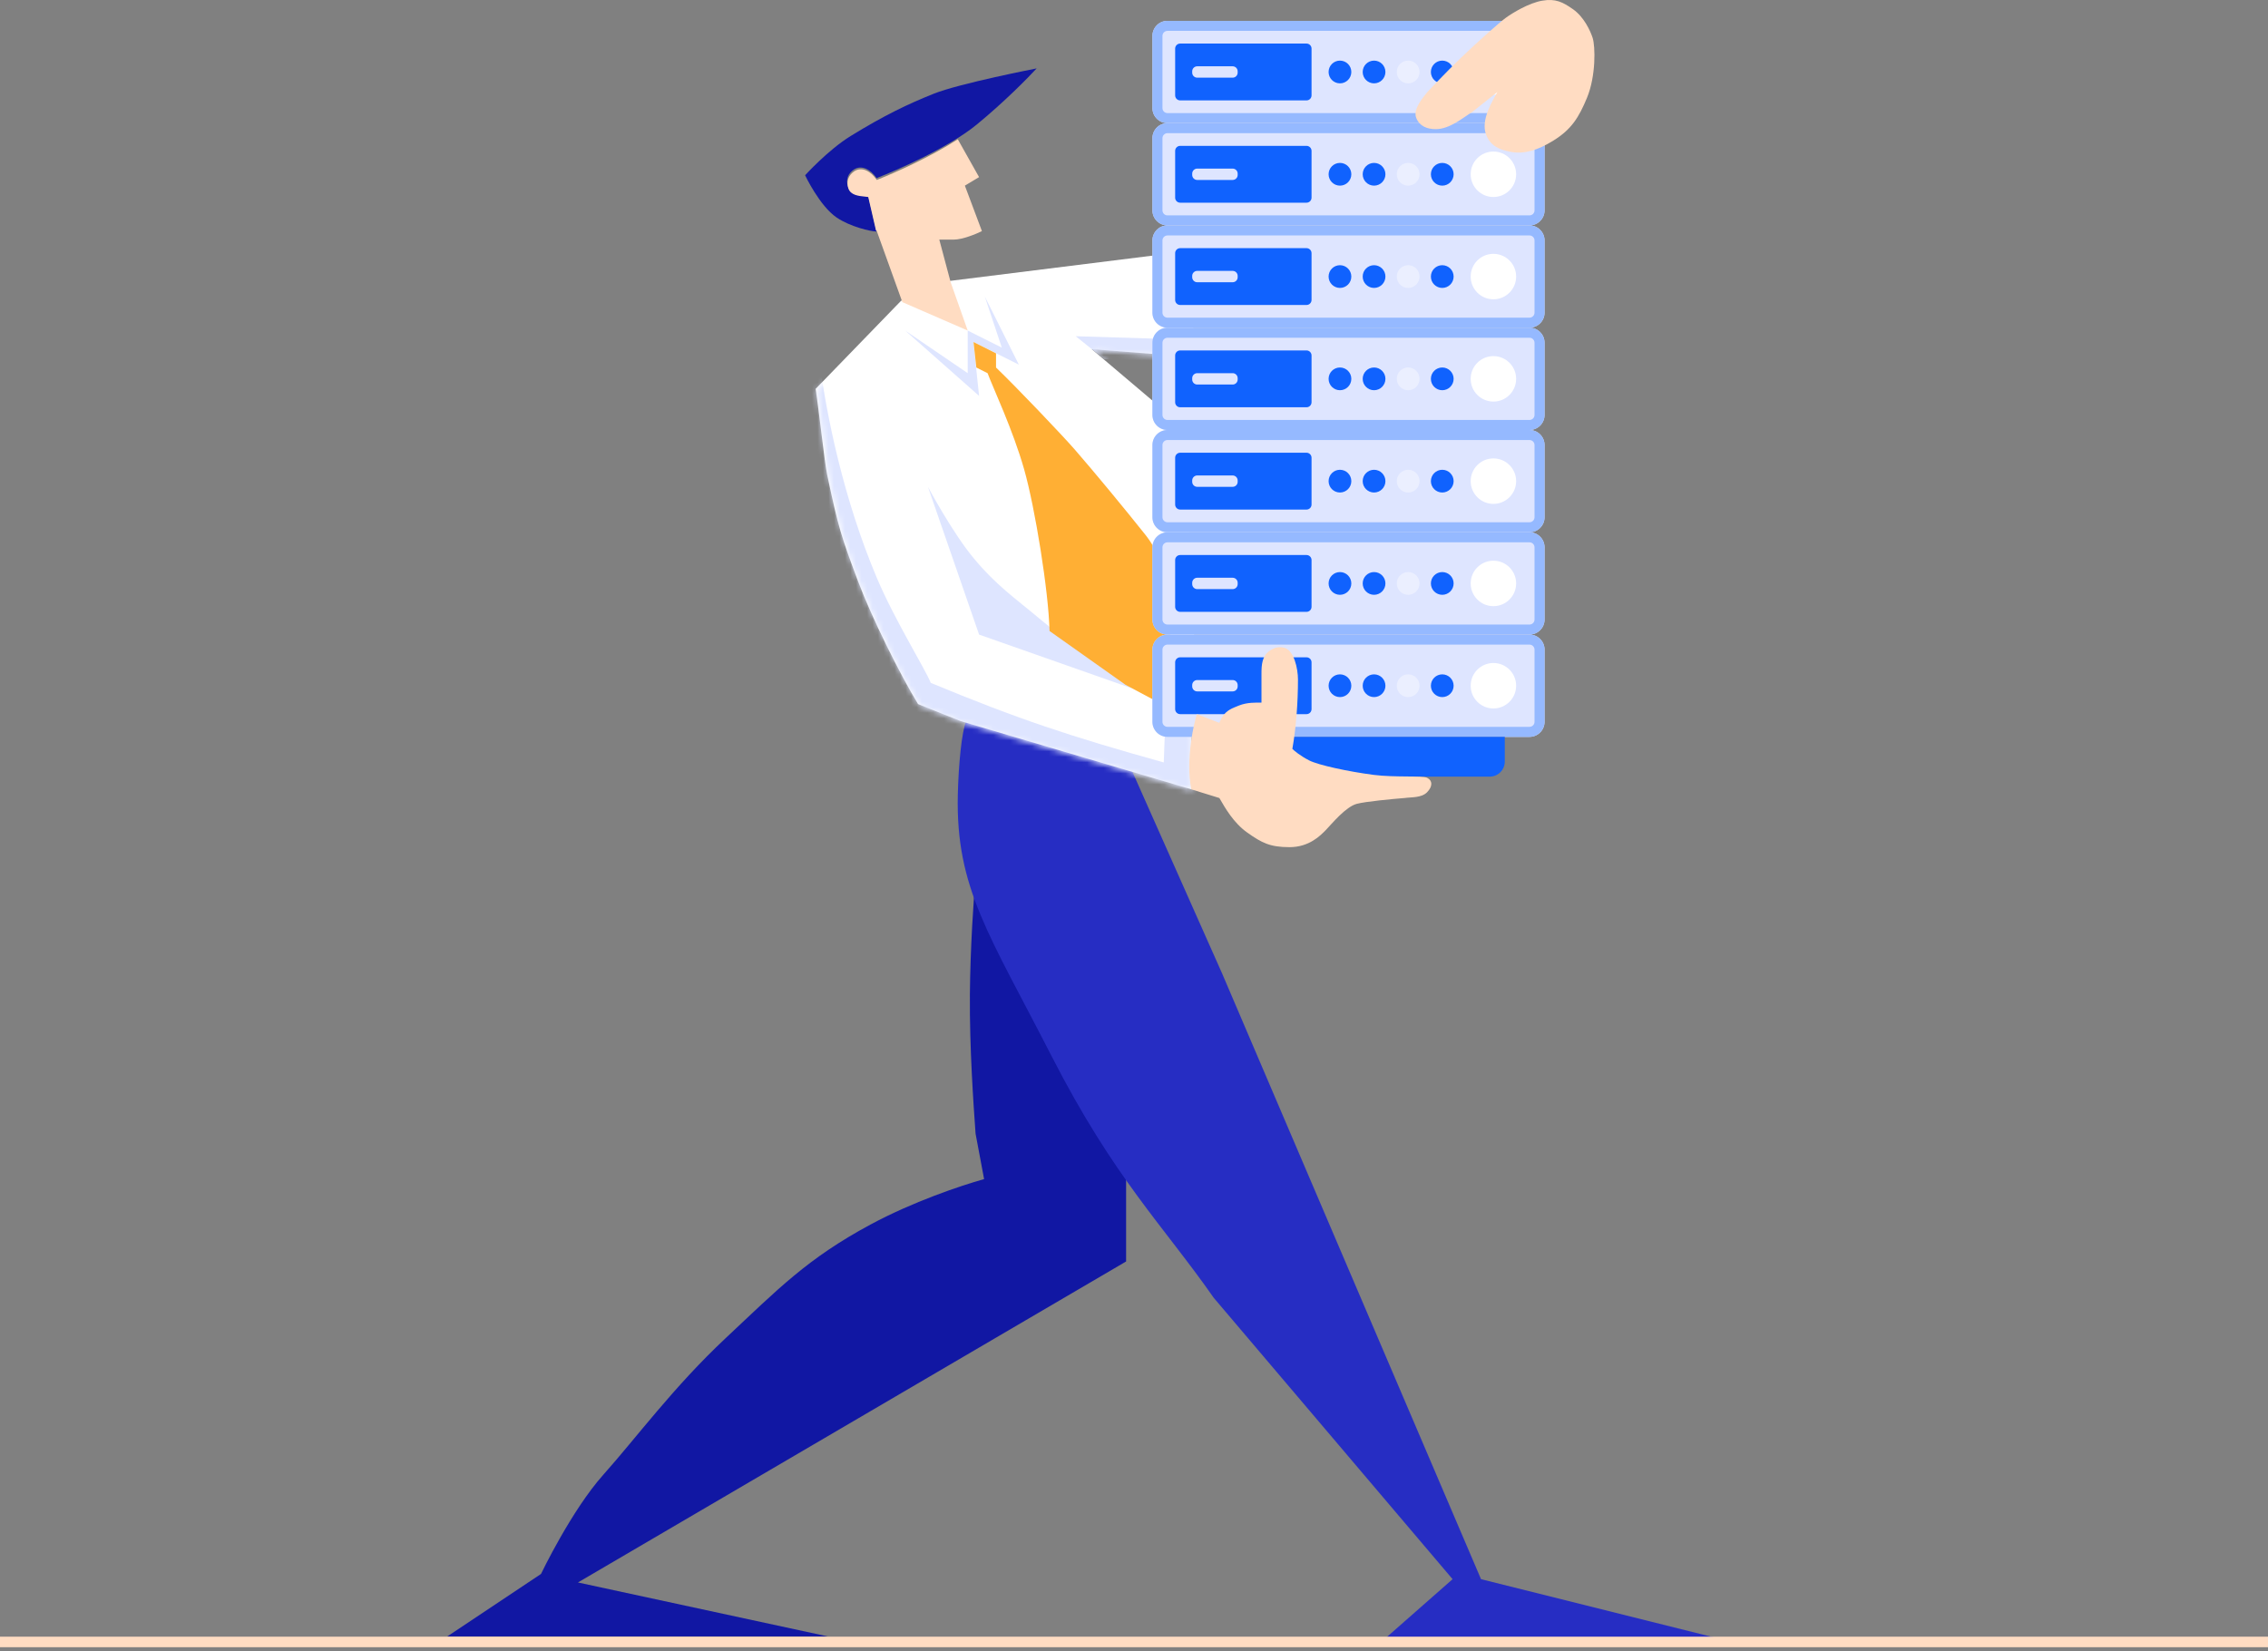<svg width="412" height="300" viewBox="0 0 412 300" fill="none" xmlns="http://www.w3.org/2000/svg">
<rect x="0" y="0" width="412" height="300" fill="#808080" stroke="none"/>
<path d="M177.22 159.503L179.8 154.858L204.566 209.044V229.171L104.987 287.485L150.391 297.29H81.253L98.279 285.937C98.279 285.937 103.783 274.411 109.63 267.875C115.478 261.338 122.341 251.985 131.816 243.104C141.346 234.172 146.631 228.655 158.13 222.462C165.773 218.345 174.469 215.409 178.768 214.205L177.22 205.948L177.207 205.761C176.857 200.862 176.111 190.418 176.188 180.661C176.254 172.389 176.876 162.943 177.22 159.503Z" fill="#1117A3"/>
<path d="M173.995 144.385C174.116 139.109 174.683 132.854 175.544 130.96L205.504 139.738L222.034 176.912L269.04 286.887L314.497 298.246H250.961L263.875 286.887L220.484 235.772C211.358 222.692 202.405 214.087 191.041 191.885C179.677 169.684 173.604 161.358 173.995 144.385Z" fill="#262DC3"/>
<path d="M177.411 22.645C172.426 26.733 163.218 30.82 159.237 32.353C158.198 30.82 156.514 29.859 155.083 30.82C154.023 31.532 153.62 32.695 154.044 33.886C154.555 35.32 156.467 35.248 157.679 35.418L159.237 42.06C158.198 42.06 154.444 41.196 151.967 39.506C148.867 37.391 146.255 31.842 146.255 31.842C146.255 31.842 150.409 27.244 154.563 24.689C160.716 20.906 164.949 18.899 169.622 17.025C174.295 15.152 188.315 12.427 188.315 12.427C186.758 14.13 182.396 18.558 177.411 22.645Z" fill="#1117A3"/>
<path d="M213.814 45.884L172.462 51.043L163.674 54.654L148.167 70.647C148.684 73.914 149.809 84.104 150.235 86.124C152.303 95.925 152.819 97.473 155.921 105.727C158.316 112.101 163.502 122.58 166.776 127.911L174.529 131.006L216.399 143.388V134.101L217.432 127.911L215.365 77.869L198.307 63.424L217.949 64.972L213.814 45.884Z" fill="white"/>
<mask id="mask0" mask-type="alpha" maskUnits="userSpaceOnUse" x="148" y="46" width="71" height="98">
<path d="M213.991 46.114L172.695 51.276L163.92 54.889L148.434 70.891C148.95 74.16 150.074 84.356 150.499 86.377C152.564 96.184 153.08 97.733 156.177 105.992C158.569 112.369 163.748 122.854 167.017 128.189L174.76 131.286L216.572 143.674V134.383L217.604 128.189L215.54 78.118L198.505 63.664L218.121 65.213L213.991 46.114Z" fill="white"/>
</mask>
<g mask="url(#mask0)">
<path d="M185.084 66.245L178.89 53.856L181.987 63.148L175.793 60.051V67.794L164.436 60.051L177.858 71.923L176.825 62.116L185.084 66.245Z" fill="#DEE5FF"/>
<path d="M177.858 115.284L168.566 88.442C168.566 88.442 173.002 96.743 176.825 101.346C181.018 106.395 184.185 108.486 189.214 112.703C195.393 117.884 205.732 125.091 205.732 125.091L177.858 115.284Z" fill="#DEE5FF"/>
<path d="M159.275 104.96C153.182 90.547 150.155 75.365 148.951 66.245L144.821 68.826L146.37 112.186L168.566 136.448L223.283 150.901L221.218 125.091L211.926 124.059L211.41 138.512C194.309 133.745 185.003 130.655 169.082 124.059C168.05 121.478 162.539 112.683 159.275 104.96Z" fill="#DEE5FF"/>
<path d="M195.408 61.083L212.443 61.599L216.572 66.245L200.57 65.213L195.408 61.083Z" fill="#DEE5FF"/>
</g>
<path d="M180.937 64.193L176.844 62.135L177.356 66.767L179.402 67.796C180.425 70.542 184.007 78.091 186.053 85.297C188.017 92.212 190.487 107.43 190.658 114.636L204.471 124.416L213.169 129.049L212.146 104.342C211.464 103.312 210.34 100.012 208.053 97.136C204.369 92.503 198.844 85.812 195.262 81.694C192.944 79.028 184.518 70.198 180.937 66.767V64.193Z" fill="#FFAF34"/>
<path fill-rule="evenodd" clip-rule="evenodd" d="M173.993 25.307C168.979 28.542 162.452 31.449 159.274 32.693C158.242 31.144 156.567 30.173 155.145 31.144C154.091 31.863 153.691 33.038 154.112 34.241C154.539 35.459 155.951 35.602 157.105 35.719C157.324 35.741 157.534 35.762 157.726 35.79L159.119 41.829L159.274 41.984L163.92 54.889L175.793 60.051L172.695 51.276L170.631 43.533H171.663H173.212C174.863 43.533 177.341 42.5 178.374 41.984L175.276 33.725L177.857 32.176L173.993 25.307Z" fill="#FFDCC2"/>
<path d="M280.581 6.52C280.581 5.01 279.357 3.785 277.847 3.785H212.081C210.57 3.785 209.346 5.01 209.346 6.52V19.634C209.346 21.144 210.57 22.368 212.081 22.368H277.847C279.357 22.368 280.581 21.144 280.581 19.634V6.52Z" fill="#DEE5FF"/>
<path fill-rule="evenodd" clip-rule="evenodd" d="M212.081 5.608H277.847C278.35 5.608 278.758 6.016 278.758 6.52V19.634C278.758 20.137 278.35 20.545 277.847 20.545H212.081C211.577 20.545 211.169 20.137 211.169 19.634V6.52C211.169 6.017 211.577 5.608 212.081 5.608ZM277.847 3.785C279.357 3.785 280.581 5.01 280.581 6.52V19.634C280.581 21.144 279.357 22.368 277.847 22.368H212.081C210.57 22.368 209.346 21.144 209.346 19.634V6.52C209.346 5.01 210.57 3.785 212.081 3.785H277.847Z" fill="#95B9FF"/>
<path d="M267.159 13.077C267.159 15.358 269.008 17.206 271.288 17.206C273.569 17.206 275.418 15.358 275.418 13.077C275.418 10.796 273.569 8.947 271.288 8.947C269.008 8.947 267.159 10.796 267.159 13.077Z" fill="white"/>
<path d="M259.932 13.077C259.932 14.217 260.857 15.142 261.997 15.142C263.138 15.142 264.062 14.217 264.062 13.077C264.062 11.937 263.138 11.012 261.997 11.012C260.857 11.012 259.932 11.937 259.932 13.077Z" fill="#1062FE"/>
<path d="M247.544 13.077C247.544 14.217 248.468 15.142 249.609 15.142C250.749 15.142 251.673 14.217 251.673 13.077C251.673 11.937 250.749 11.012 249.609 11.012C248.468 11.012 247.544 11.937 247.544 13.077Z" fill="#1062FE"/>
<path d="M241.349 13.077C241.349 14.217 242.273 15.142 243.414 15.142C244.554 15.142 245.479 14.217 245.479 13.077C245.479 11.937 244.554 11.012 243.414 11.012C242.273 11.012 241.349 11.937 241.349 13.077Z" fill="#1062FE"/>
<path opacity="0.4" d="M253.738 13.077C253.738 14.217 254.663 15.142 255.803 15.142C256.943 15.142 257.868 14.217 257.868 13.077C257.868 11.937 256.943 11.012 255.803 11.012C254.663 11.012 253.738 11.937 253.738 13.077Z" fill="white"/>
<path d="M238.252 8.826C238.252 8.323 237.844 7.915 237.341 7.915H214.387C213.883 7.915 213.475 8.323 213.475 8.826V17.327C213.475 17.831 213.883 18.239 214.387 18.239H237.341C237.844 18.239 238.252 17.831 238.252 17.327V8.826Z" fill="#1062FE"/>
<path d="M224.831 12.956C224.831 12.453 224.423 12.045 223.92 12.045H217.483C216.98 12.045 216.572 12.453 216.572 12.956V13.198C216.572 13.701 216.98 14.109 217.483 14.109H223.92C224.423 14.109 224.831 13.701 224.831 13.198V12.956Z" fill="#DEE5FF"/>
<path d="M280.581 25.103C280.581 23.593 279.356 22.368 277.846 22.368H212.08C210.57 22.368 209.346 23.593 209.346 25.103V38.217C209.346 39.727 210.57 40.951 212.08 40.951H277.846C279.356 40.951 280.581 39.727 280.581 38.217V25.103Z" fill="#DEE5FF"/>
<path fill-rule="evenodd" clip-rule="evenodd" d="M212.08 24.191H277.846C278.349 24.191 278.758 24.599 278.758 25.103V38.217C278.758 38.72 278.349 39.128 277.846 39.128H212.08C211.577 39.128 211.169 38.72 211.169 38.217V25.103C211.169 24.599 211.577 24.191 212.08 24.191ZM277.846 22.368C279.356 22.368 280.581 23.593 280.581 25.103V38.217C280.581 39.727 279.356 40.951 277.846 40.951H212.08C210.57 40.951 209.346 39.727 209.346 38.217V25.103C209.346 23.593 210.57 22.368 212.08 22.368H277.846Z" fill="#95B9FF"/>
<path d="M267.16 31.66C267.16 33.941 269.009 35.789 271.289 35.789C273.57 35.789 275.419 33.941 275.419 31.66C275.419 29.379 273.57 27.53 271.289 27.53C269.009 27.53 267.16 29.379 267.16 31.66Z" fill="white"/>
<path d="M259.933 31.66C259.933 32.8 260.858 33.725 261.998 33.725C263.139 33.725 264.063 32.8 264.063 31.66C264.063 30.52 263.139 29.595 261.998 29.595C260.858 29.595 259.933 30.52 259.933 31.66Z" fill="#1062FE"/>
<path d="M247.544 31.66C247.544 32.8 248.469 33.725 249.609 33.725C250.749 33.725 251.674 32.8 251.674 31.66C251.674 30.52 250.749 29.595 249.609 29.595C248.469 29.595 247.544 30.52 247.544 31.66Z" fill="#1062FE"/>
<path d="M241.35 31.66C241.35 32.8 242.274 33.725 243.415 33.725C244.555 33.725 245.479 32.8 245.479 31.66C245.479 30.52 244.555 29.595 243.415 29.595C242.274 29.595 241.35 30.52 241.35 31.66Z" fill="#1062FE"/>
<path opacity="0.4" d="M253.738 31.66C253.738 32.8 254.663 33.725 255.803 33.725C256.943 33.725 257.868 32.8 257.868 31.66C257.868 30.52 256.943 29.595 255.803 29.595C254.663 29.595 253.738 30.52 253.738 31.66Z" fill="white"/>
<path d="M238.252 27.409C238.252 26.906 237.844 26.498 237.341 26.498H214.387C213.883 26.498 213.475 26.906 213.475 27.409V35.91C213.475 36.414 213.883 36.822 214.387 36.822H237.341C237.844 36.822 238.252 36.414 238.252 35.91V27.409Z" fill="#1062FE"/>
<path d="M224.832 31.539C224.832 31.036 224.424 30.628 223.921 30.628H217.484C216.981 30.628 216.573 31.036 216.573 31.539V31.781C216.573 32.284 216.981 32.692 217.484 32.692H223.921C224.424 32.692 224.832 32.284 224.832 31.781V31.539Z" fill="#DEE5FF"/>
<path d="M280.581 43.686C280.581 42.176 279.356 40.951 277.846 40.951H212.08C210.57 40.951 209.346 42.176 209.346 43.686V56.8C209.346 58.31 210.57 59.534 212.08 59.534H277.846C279.356 59.534 280.581 58.31 280.581 56.8V43.686Z" fill="#DEE5FF"/>
<path fill-rule="evenodd" clip-rule="evenodd" d="M212.08 42.774H277.846C278.349 42.774 278.758 43.182 278.758 43.686V56.8C278.758 57.303 278.349 57.711 277.846 57.711H212.08C211.577 57.711 211.169 57.303 211.169 56.8V43.686C211.169 43.182 211.577 42.774 212.08 42.774ZM277.846 40.951C279.356 40.951 280.581 42.176 280.581 43.686V56.8C280.581 58.31 279.356 59.534 277.846 59.534H212.08C210.57 59.534 209.346 58.31 209.346 56.8V43.686C209.346 42.176 210.57 40.951 212.08 40.951H277.846Z" fill="#95B9FF"/>
<path d="M267.16 50.243C267.16 52.524 269.009 54.373 271.289 54.373C273.57 54.373 275.419 52.524 275.419 50.243C275.419 47.962 273.57 46.113 271.289 46.113C269.009 46.113 267.16 47.962 267.16 50.243Z" fill="white"/>
<path d="M259.933 50.243C259.933 51.383 260.858 52.308 261.998 52.308C263.139 52.308 264.063 51.383 264.063 50.243C264.063 49.102 263.139 48.178 261.998 48.178C260.858 48.178 259.933 49.102 259.933 50.243Z" fill="#1062FE"/>
<path d="M247.544 50.243C247.544 51.383 248.469 52.308 249.609 52.308C250.749 52.308 251.674 51.383 251.674 50.243C251.674 49.102 250.749 48.178 249.609 48.178C248.469 48.178 247.544 49.102 247.544 50.243Z" fill="#1062FE"/>
<path d="M241.35 50.243C241.35 51.383 242.274 52.308 243.415 52.308C244.555 52.308 245.479 51.383 245.479 50.243C245.479 49.102 244.555 48.178 243.415 48.178C242.274 48.178 241.35 49.102 241.35 50.243Z" fill="#1062FE"/>
<path opacity="0.4" d="M253.738 50.243C253.738 51.383 254.663 52.308 255.803 52.308C256.943 52.308 257.868 51.383 257.868 50.243C257.868 49.102 256.943 48.178 255.803 48.178C254.663 48.178 253.738 49.102 253.738 50.243Z" fill="white"/>
<path d="M238.252 45.992C238.252 45.489 237.844 45.081 237.341 45.081H214.387C213.883 45.081 213.475 45.489 213.475 45.992V54.493C213.475 54.997 213.883 55.405 214.387 55.405H237.341C237.844 55.405 238.252 54.997 238.252 54.493V45.992Z" fill="#1062FE"/>
<path d="M224.832 50.122C224.832 49.619 224.424 49.211 223.921 49.211H217.484C216.981 49.211 216.573 49.619 216.573 50.122V50.364C216.573 50.867 216.981 51.275 217.484 51.275H223.921C224.424 51.275 224.832 50.867 224.832 50.364V50.122Z" fill="#DEE5FF"/>
<path d="M280.581 62.269C280.581 60.759 279.356 59.534 277.846 59.534H212.08C210.57 59.534 209.346 60.759 209.346 62.269V75.383C209.346 76.893 210.57 78.117 212.08 78.117H277.846C279.356 78.117 280.581 76.893 280.581 75.383V62.269Z" fill="#DEE5FF"/>
<path fill-rule="evenodd" clip-rule="evenodd" d="M212.08 61.357H277.846C278.349 61.357 278.758 61.766 278.758 62.269V75.383C278.758 75.886 278.349 76.294 277.846 76.294H212.08C211.577 76.294 211.169 75.886 211.169 75.383V62.269C211.169 61.766 211.577 61.357 212.08 61.357ZM277.846 59.534C279.356 59.534 280.581 60.759 280.581 62.269V75.383C280.581 76.893 279.356 78.117 277.846 78.117H212.08C210.57 78.117 209.346 76.893 209.346 75.383V62.269C209.346 60.759 210.57 59.534 212.08 59.534H277.846Z" fill="#95B9FF"/>
<path d="M267.16 68.826C267.16 71.107 269.009 72.956 271.289 72.956C273.57 72.956 275.419 71.107 275.419 68.826C275.419 66.545 273.57 64.696 271.289 64.696C269.009 64.696 267.16 66.545 267.16 68.826Z" fill="white"/>
<path d="M259.933 68.826C259.933 69.966 260.858 70.891 261.998 70.891C263.139 70.891 264.063 69.966 264.063 68.826C264.063 67.686 263.139 66.761 261.998 66.761C260.858 66.761 259.933 67.686 259.933 68.826Z" fill="#1062FE"/>
<path d="M247.544 68.826C247.544 69.966 248.469 70.891 249.609 70.891C250.749 70.891 251.674 69.966 251.674 68.826C251.674 67.686 250.749 66.761 249.609 66.761C248.469 66.761 247.544 67.686 247.544 68.826Z" fill="#1062FE"/>
<path d="M241.35 68.826C241.35 69.966 242.274 70.891 243.415 70.891C244.555 70.891 245.479 69.966 245.479 68.826C245.479 67.686 244.555 66.761 243.415 66.761C242.274 66.761 241.35 67.686 241.35 68.826Z" fill="#1062FE"/>
<path opacity="0.4" d="M253.738 68.826C253.738 69.966 254.663 70.891 255.803 70.891C256.943 70.891 257.868 69.966 257.868 68.826C257.868 67.686 256.943 66.761 255.803 66.761C254.663 66.761 253.738 67.686 253.738 68.826Z" fill="white"/>
<path d="M238.252 64.575C238.252 64.072 237.844 63.664 237.341 63.664H214.387C213.883 63.664 213.475 64.072 213.475 64.575V73.076C213.475 73.58 213.883 73.988 214.387 73.988H237.341C237.844 73.988 238.252 73.58 238.252 73.076V64.575Z" fill="#1062FE"/>
<path d="M224.832 68.705C224.832 68.202 224.424 67.794 223.921 67.794H217.484C216.981 67.794 216.573 68.202 216.573 68.705V68.947C216.573 69.45 216.981 69.858 217.484 69.858H223.921C224.424 69.858 224.832 69.45 224.832 68.947V68.705Z" fill="#DEE5FF"/>
<path d="M280.581 80.852C280.581 79.342 279.356 78.117 277.846 78.117H212.08C210.57 78.117 209.346 79.342 209.346 80.852V93.966C209.346 95.476 210.57 96.7 212.08 96.7H277.846C279.356 96.7 280.581 95.476 280.581 93.966V80.852Z" fill="#DEE5FF"/>
<path fill-rule="evenodd" clip-rule="evenodd" d="M212.08 79.94H277.846C278.349 79.94 278.758 80.349 278.758 80.852V93.966C278.758 94.469 278.349 94.877 277.846 94.877H212.08C211.577 94.877 211.169 94.469 211.169 93.966V80.852C211.169 80.349 211.577 79.94 212.08 79.94ZM277.846 78.117C279.356 78.117 280.581 79.342 280.581 80.852V93.966C280.581 95.476 279.356 96.7 277.846 96.7H212.08C210.57 96.7 209.346 95.476 209.346 93.966V80.852C209.346 79.342 210.57 78.117 212.08 78.117H277.846Z" fill="#95B9FF"/>
<path d="M267.16 87.409C267.16 89.69 269.009 91.539 271.289 91.539C273.57 91.539 275.419 89.69 275.419 87.409C275.419 85.128 273.57 83.279 271.289 83.279C269.009 83.279 267.16 85.128 267.16 87.409Z" fill="white"/>
<path d="M259.933 87.409C259.933 88.549 260.858 89.474 261.998 89.474C263.139 89.474 264.063 88.549 264.063 87.409C264.063 86.269 263.139 85.344 261.998 85.344C260.858 85.344 259.933 86.269 259.933 87.409Z" fill="#1062FE"/>
<path d="M247.544 87.409C247.544 88.549 248.469 89.474 249.609 89.474C250.749 89.474 251.674 88.549 251.674 87.409C251.674 86.269 250.749 85.344 249.609 85.344C248.469 85.344 247.544 86.269 247.544 87.409Z" fill="#1062FE"/>
<path d="M241.35 87.409C241.35 88.549 242.274 89.474 243.415 89.474C244.555 89.474 245.479 88.549 245.479 87.409C245.479 86.269 244.555 85.344 243.415 85.344C242.274 85.344 241.35 86.269 241.35 87.409Z" fill="#1062FE"/>
<path opacity="0.4" d="M253.738 87.409C253.738 88.549 254.663 89.474 255.803 89.474C256.943 89.474 257.868 88.549 257.868 87.409C257.868 86.269 256.943 85.344 255.803 85.344C254.663 85.344 253.738 86.269 253.738 87.409Z" fill="white"/>
<path d="M238.252 83.159C238.252 82.655 237.844 82.247 237.341 82.247H214.387C213.883 82.247 213.475 82.655 213.475 83.159V91.659C213.475 92.163 213.883 92.571 214.387 92.571H237.341C237.844 92.571 238.252 92.163 238.252 91.659V83.159Z" fill="#1062FE"/>
<path d="M224.832 87.288C224.832 86.785 224.424 86.377 223.921 86.377H217.484C216.981 86.377 216.573 86.785 216.573 87.288V87.53C216.573 88.033 216.981 88.441 217.484 88.441H223.921C224.424 88.441 224.832 88.033 224.832 87.53V87.288Z" fill="#DEE5FF"/>
<path d="M280.581 99.435C280.581 97.925 279.356 96.7 277.846 96.7H212.08C210.57 96.7 209.346 97.925 209.346 99.435V112.549C209.346 114.059 210.57 115.283 212.08 115.283H277.846C279.356 115.283 280.581 114.059 280.581 112.549V99.435Z" fill="#DEE5FF"/>
<path fill-rule="evenodd" clip-rule="evenodd" d="M212.08 98.523H277.846C278.349 98.523 278.758 98.931 278.758 99.435V112.549C278.758 113.052 278.349 113.46 277.846 113.46H212.08C211.577 113.46 211.169 113.052 211.169 112.549V99.435C211.169 98.931 211.577 98.523 212.08 98.523ZM277.846 96.7C279.356 96.7 280.581 97.925 280.581 99.435V112.549C280.581 114.059 279.356 115.283 277.846 115.283H212.08C210.57 115.283 209.346 114.059 209.346 112.549V99.435C209.346 97.925 210.57 96.7 212.08 96.7H277.846Z" fill="#95B9FF"/>
<path d="M267.16 105.992C267.16 108.273 269.009 110.121 271.289 110.121C273.57 110.121 275.419 108.273 275.419 105.992C275.419 103.711 273.57 101.862 271.289 101.862C269.009 101.862 267.16 103.711 267.16 105.992Z" fill="white"/>
<path d="M259.933 105.992C259.933 107.132 260.858 108.057 261.998 108.057C263.139 108.057 264.063 107.132 264.063 105.992C264.063 104.851 263.139 103.927 261.998 103.927C260.858 103.927 259.933 104.851 259.933 105.992Z" fill="#1062FE"/>
<path d="M247.544 105.992C247.544 107.132 248.469 108.057 249.609 108.057C250.749 108.057 251.674 107.132 251.674 105.992C251.674 104.851 250.749 103.927 249.609 103.927C248.469 103.927 247.544 104.851 247.544 105.992Z" fill="#1062FE"/>
<path d="M241.35 105.992C241.35 107.132 242.274 108.057 243.415 108.057C244.555 108.057 245.479 107.132 245.479 105.992C245.479 104.851 244.555 103.927 243.415 103.927C242.274 103.927 241.35 104.851 241.35 105.992Z" fill="#1062FE"/>
<path opacity="0.4" d="M253.738 105.992C253.738 107.132 254.663 108.057 255.803 108.057C256.943 108.057 257.868 107.132 257.868 105.992C257.868 104.851 256.943 103.927 255.803 103.927C254.663 103.927 253.738 104.851 253.738 105.992Z" fill="white"/>
<path d="M238.252 101.741C238.252 101.238 237.844 100.83 237.341 100.83H214.387C213.883 100.83 213.475 101.238 213.475 101.741V110.242C213.475 110.746 213.883 111.154 214.387 111.154H237.341C237.844 111.154 238.252 110.746 238.252 110.242V101.741Z" fill="#1062FE"/>
<path d="M224.832 105.871C224.832 105.368 224.424 104.959 223.921 104.959H217.484C216.981 104.959 216.573 105.368 216.573 105.871V106.113C216.573 106.616 216.981 107.024 217.484 107.024H223.921C224.424 107.024 224.832 106.616 224.832 106.113V105.871Z" fill="#DEE5FF"/>
<path d="M280.581 118.018C280.581 116.508 279.356 115.284 277.846 115.284H212.08C210.57 115.284 209.346 116.508 209.346 118.018V131.132C209.346 132.642 210.57 133.867 212.08 133.867H277.846C279.356 133.867 280.581 132.642 280.581 131.132V118.018Z" fill="#DEE5FF"/>
<path fill-rule="evenodd" clip-rule="evenodd" d="M212.08 117.107H277.846C278.349 117.107 278.758 117.515 278.758 118.018V131.132C278.758 131.635 278.349 132.044 277.846 132.044H212.08C211.577 132.044 211.169 131.635 211.169 131.132V118.018C211.169 117.515 211.577 117.107 212.08 117.107ZM277.846 115.284C279.356 115.284 280.581 116.508 280.581 118.018V131.132C280.581 132.642 279.356 133.867 277.846 133.867H212.08C210.57 133.867 209.346 132.642 209.346 131.132V118.018C209.346 116.508 210.57 115.284 212.08 115.284H277.846Z" fill="#95B9FF"/>
<path d="M267.16 124.575C267.16 126.856 269.009 128.705 271.289 128.705C273.57 128.705 275.419 126.856 275.419 124.575C275.419 122.294 273.57 120.446 271.289 120.446C269.009 120.446 267.16 122.294 267.16 124.575Z" fill="white"/>
<path d="M259.933 124.575C259.933 125.715 260.858 126.64 261.998 126.64C263.139 126.64 264.063 125.715 264.063 124.575C264.063 123.435 263.139 122.51 261.998 122.51C260.858 122.51 259.933 123.435 259.933 124.575Z" fill="#1062FE"/>
<path d="M247.544 124.575C247.544 125.715 248.469 126.64 249.609 126.64C250.749 126.64 251.674 125.715 251.674 124.575C251.674 123.435 250.749 122.51 249.609 122.51C248.469 122.51 247.544 123.435 247.544 124.575Z" fill="#1062FE"/>
<path d="M241.35 124.575C241.35 125.715 242.274 126.64 243.415 126.64C244.555 126.64 245.479 125.715 245.479 124.575C245.479 123.435 244.555 122.51 243.415 122.51C242.274 122.51 241.35 123.435 241.35 124.575Z" fill="#1062FE"/>
<path opacity="0.4" d="M253.738 124.575C253.738 125.715 254.663 126.64 255.803 126.64C256.943 126.64 257.868 125.715 257.868 124.575C257.868 123.435 256.943 122.51 255.803 122.51C254.663 122.51 253.738 123.435 253.738 124.575Z" fill="white"/>
<path d="M238.252 120.325C238.252 119.821 237.844 119.413 237.341 119.413H214.387C213.883 119.413 213.475 119.821 213.475 120.325V128.825C213.475 129.329 213.883 129.737 214.387 129.737H237.341C237.844 129.737 238.252 129.329 238.252 128.825V120.325Z" fill="#1062FE"/>
<path d="M224.832 124.454C224.832 123.951 224.424 123.543 223.921 123.543H217.484C216.981 123.543 216.573 123.951 216.573 124.454V124.696C216.573 125.199 216.981 125.607 217.484 125.607H223.921C224.424 125.607 224.832 125.199 224.832 124.696V124.454Z" fill="#DEE5FF"/>
<path d="M273.354 133.866H216.572V138.359C216.572 139.869 217.796 141.093 219.307 141.093H270.619C272.129 141.093 273.354 139.869 273.354 138.359V133.866Z" fill="#1062FE"/>
<path d="M280.154 0.123C282.596 -0.292 283.882 0.373 285.75 1.679C287.751 3.076 288.905 5.62 289.312 6.865C289.82 8.421 289.922 13.819 288.294 17.756C286.812 21.342 285.453 23.52 282.189 25.536C279.386 27.267 276.999 28.025 274.557 27.61C272.115 27.195 270.719 26.356 269.978 24.499C268.907 21.812 271.165 18.275 272.013 16.719L267.434 20.35C265.738 21.387 263.364 23.461 260.82 23.461C259.218 23.461 257.84 22.909 257.259 21.387C256.643 19.774 258.616 17.584 259.294 16.719C259.294 16.719 262.738 13.046 265.399 10.495C268.477 7.546 272.352 4.099 273.54 3.235C274.727 2.37 277.712 0.538 280.154 0.123Z" fill="#FFDCC2"/>
<path d="M216.408 134.47C216.668 132.599 217.088 130.794 217.428 129.744L221.508 131.319C221.508 131.319 221.772 130.651 222.018 130.269C222.81 129.035 223.738 128.702 225.077 128.168C226.575 127.571 228.137 127.643 229.157 127.643V122.391C229.157 120.815 229.25 119.128 230.687 118.19C231.545 117.629 232.242 117.452 233.237 117.664C235.077 118.057 235.787 121.507 235.787 123.441C235.787 127.643 235.447 132.195 234.767 136.046C235.107 136.396 236.195 137.306 237.826 138.147C239.458 138.987 244.904 140.172 249.555 140.773C253.315 141.258 258.428 140.878 259.244 141.298C260.264 141.823 260.264 142.874 259.244 143.924C258.224 144.974 256.355 144.799 255.165 144.974C252.955 145.149 248.127 145.604 246.495 146.025C244.456 146.55 241.906 149.701 240.886 150.751C239.866 151.802 237.826 153.902 234.256 153.902C230.687 153.902 229.205 153.109 226.607 151.277C224.041 149.466 222.527 146.725 221.508 144.974L216.408 143.399C215.898 140.773 215.929 137.922 216.408 134.47Z" fill="#FFDCC2"/>
<path d="M412 297.334H0V299.246H412V297.334Z" fill="#FFDCC2"/>
</svg>
